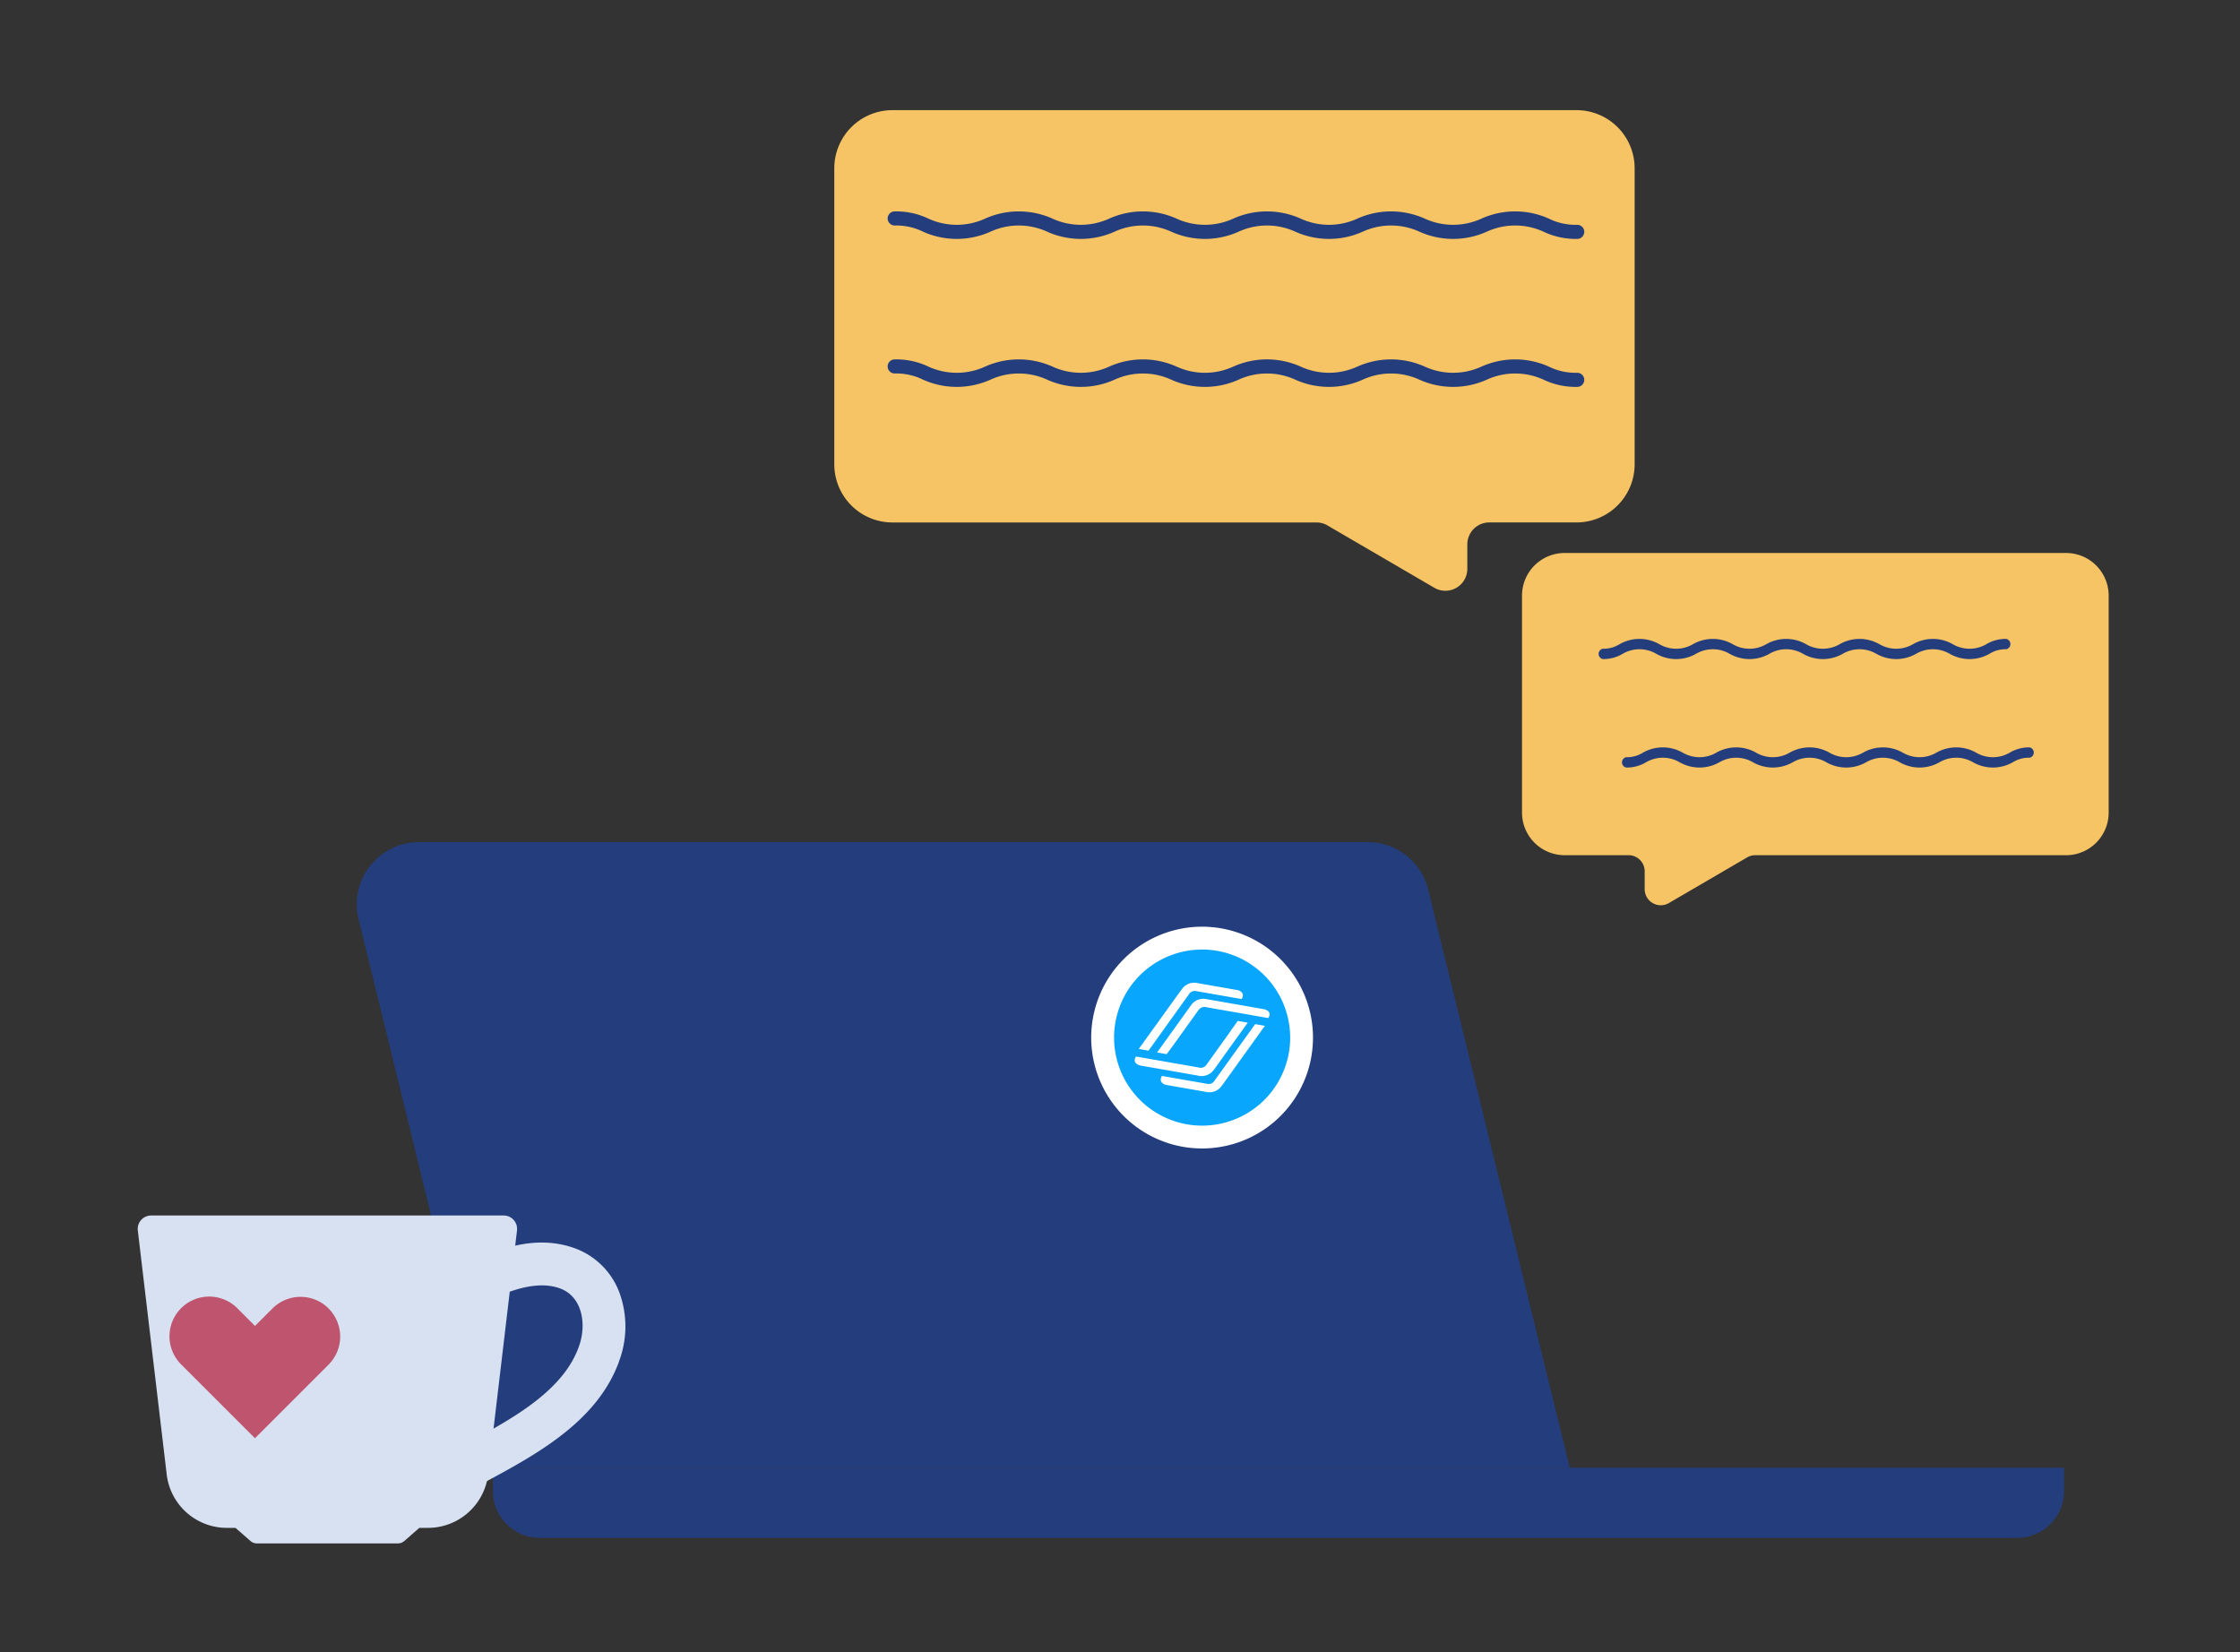 <svg xmlns="http://www.w3.org/2000/svg" width="244" height="180"><rect width="100%" height="100%" fill="#333333" stroke="none"/><defs><clipPath id="a"><path fill="#fff" stroke="#707070" d="M6137-100h244V80h-244z" data-name="Rectangle 1932"/></clipPath></defs><g clip-path="url(#a)" data-name="1" transform="translate(-6137 100)"><g data-name="Group 5724"><g data-name="Group 5558"><g fill="#243d7c" data-name="Group 5547"><path d="M6356.736 67.539h-160.943a5.1 5.1 0 0 1-5.1-5.1v-2.54h171.143v2.54a5.1 5.1 0 0 1-5.1 5.1Z" data-name="Rectangle 1903"/><path d="M6182.645-8.255h103.339a6.779 6.779 0 0 1 6.586 5.167l15.42 62.983h-117.3L6176.06.135a6.779 6.779 0 0 1 6.585-8.39Z" data-name="Path 6963"/></g><g data-name="Group 5548"><path fill="#fff" d="M6270.022 1.138a12.08 12.08 0 1 0 9.821 13.979 12.087 12.087 0 0 0-9.821-13.979" data-name="Path 6964"/><path fill="#08a6fd" d="M6269.595 3.589a9.592 9.592 0 1 0 7.8 11.1 9.6 9.6 0 0 0-7.8-11.1m-4.362 4.869.545-.746a1.638 1.638 0 0 1 1.72-.6l4.224.738a.9.9 0 0 1 .537.263.471.471 0 0 1 .119.412.871.871 0 0 1-.133.314l-4.877-.852a.746.746 0 0 0-.87.353l-.22.3-4.17 5.823-1.067-.187Zm-4.5 7.37a.474.474 0 0 1-.119-.413.819.819 0 0 1 .133-.313l6.837 1.194a.74.74 0 0 0 .87-.353l.22-.3 2.195-3.061.016-.031.239-.34.714-1.008v.021l1.077.188-3.6 5.014c-.028.029-.057.069-.084.1l-.032.051a1.638 1.638 0 0 1-1.72.6l-6.205-1.085a.945.945 0 0 1-.537-.262m9.425 2.364c-.027.029-.056.069-.084.1l-.031.051a1.636 1.636 0 0 1-1.72.6l-4.224-.738a.877.877 0 0 1-.537-.262.473.473 0 0 1-.119-.414.691.691 0 0 1 .133-.313l4.909.857a.726.726 0 0 0 .815-.362l.221-.3 4.2-5.841 1.056.184Zm4.986-7.284-6.727-1.176a.8.8 0 0 0-.873.308l-2.624 3.659-.84 1.144-1.045-.182 3.736-5.2a1.635 1.635 0 0 1 1.72-.6l6.14 1.073a.9.9 0 0 1 .537.262.473.473 0 0 1 .119.414 1.167 1.167 0 0 1-.142.3" data-name="Path 6965"/></g></g><g data-name="Group 5562"><g data-name="Group 5559"><path fill="#f6c464" d="M6227.878-81.667v32.251a6.335 6.335 0 0 0 6.335 6.334h46.189a2.38 2.38 0 0 1 1.2.326l11.631 6.788a2.391 2.391 0 0 0 3.6-2.065v-2.66a2.391 2.391 0 0 1 2.392-2.391h9.5a6.335 6.335 0 0 0 6.334-6.334v-32.249a6.335 6.335 0 0 0-6.334-6.333h-74.512a6.335 6.335 0 0 0-6.335 6.333" data-name="Path 6975"/></g><g data-name="Group 5560"><path fill="#243d7c" d="M6308.804-73.973a8.149 8.149 0 0 1-3.684-.793 7.425 7.425 0 0 0-6.152 0 8.952 8.952 0 0 1-7.368 0 7.426 7.426 0 0 0-6.149 0 8.955 8.955 0 0 1-7.367 0 7.423 7.423 0 0 0-6.15 0 8.949 8.949 0 0 1-7.367 0 7.429 7.429 0 0 0-6.148 0 8.952 8.952 0 0 1-7.368 0 7.426 7.426 0 0 0-6.149 0 8.944 8.944 0 0 1-7.367 0 6.588 6.588 0 0 0-3.075-.666.768.768 0 0 1 0-1.537 8.153 8.153 0 0 1 3.684.793 7.42 7.42 0 0 0 6.149 0 8.955 8.955 0 0 1 7.367 0 7.42 7.42 0 0 0 6.149 0 8.955 8.955 0 0 1 7.367 0 7.42 7.42 0 0 0 6.149 0 8.957 8.957 0 0 1 7.368 0 7.42 7.42 0 0 0 6.149 0 8.957 8.957 0 0 1 7.368 0 7.421 7.421 0 0 0 6.149 0 8.96 8.96 0 0 1 7.369 0 6.567 6.567 0 0 0 3.075.667.768.768 0 0 1 0 1.537Z" data-name="Path 6976"/></g><g data-name="Group 5561"><path fill="#243d7c" d="M6308.804-57.851a8.151 8.151 0 0 1-3.684-.792 7.425 7.425 0 0 0-6.152 0 8.968 8.968 0 0 1-7.368 0 7.42 7.42 0 0 0-6.149 0 8.965 8.965 0 0 1-7.367 0 7.423 7.423 0 0 0-6.15 0 8.965 8.965 0 0 1-7.367 0 7.418 7.418 0 0 0-6.148 0 8.968 8.968 0 0 1-7.368 0 7.42 7.42 0 0 0-6.149 0 8.965 8.965 0 0 1-7.367 0 6.57 6.57 0 0 0-3.075-.667.768.768 0 1 1 0-1.536 8.155 8.155 0 0 1 3.684.792 7.42 7.42 0 0 0 6.149 0 8.965 8.965 0 0 1 7.367 0 7.42 7.42 0 0 0 6.149 0 8.965 8.965 0 0 1 7.367 0 7.426 7.426 0 0 0 6.149 0 8.957 8.957 0 0 1 7.368 0 7.426 7.426 0 0 0 6.149 0 8.968 8.968 0 0 1 7.368 0 7.421 7.421 0 0 0 6.149 0 8.97 8.97 0 0 1 7.369 0 6.567 6.567 0 0 0 3.075.667.768.768 0 1 1 0 1.536Z" data-name="Path 6977"/></g></g><g data-name="Group 5566"><g data-name="Group 5563"><path fill="#f6c464" d="M6366.694-35.112v23.638a4.643 4.643 0 0 1-4.643 4.643h-33.855a1.744 1.744 0 0 0-.883.239l-8.525 4.975a1.753 1.753 0 0 1-2.636-1.514v-1.948a1.752 1.752 0 0 0-1.753-1.753h-6.966a4.642 4.642 0 0 1-4.642-4.643v-23.637a4.642 4.642 0 0 1 4.642-4.643h54.618a4.643 4.643 0 0 1 4.643 4.643" data-name="Path 6978"/></g><g data-name="Group 5564"><path fill="#243d7c" d="M6311.589-28.199a4.063 4.063 0 0 0 2.178-.581 3.622 3.622 0 0 1 3.636 0 4.375 4.375 0 0 0 4.356 0 3.62 3.62 0 0 1 3.635 0 4.373 4.373 0 0 0 4.355 0 3.622 3.622 0 0 1 3.636 0 4.373 4.373 0 0 0 4.355 0 3.618 3.618 0 0 1 3.634 0 4.375 4.375 0 0 0 4.356 0 3.62 3.62 0 0 1 3.635 0 4.373 4.373 0 0 0 4.355 0 3.282 3.282 0 0 1 1.818-.489.576.576 0 0 0 0-1.125 4.063 4.063 0 0 0-2.178.581 3.627 3.627 0 0 1-3.635 0 4.375 4.375 0 0 0-4.356 0 3.627 3.627 0 0 1-3.635 0 4.373 4.373 0 0 0-4.355 0 3.627 3.627 0 0 1-3.635 0 4.373 4.373 0 0 0-4.355 0 3.629 3.629 0 0 1-3.636 0 4.373 4.373 0 0 0-4.355 0 3.627 3.627 0 0 1-3.635 0 4.375 4.375 0 0 0-4.356 0 3.291 3.291 0 0 1-1.818.488.576.576 0 0 0 0 1.126Z" data-name="Path 6979"/></g><g data-name="Group 5565"><path fill="#243d7c" d="M6314.134-16.382a4.063 4.063 0 0 0 2.178-.581 3.629 3.629 0 0 1 3.636 0 4.375 4.375 0 0 0 4.356 0 3.627 3.627 0 0 1 3.635 0 4.373 4.373 0 0 0 4.355 0 3.629 3.629 0 0 1 3.636 0 4.373 4.373 0 0 0 4.355 0 3.625 3.625 0 0 1 3.634 0 4.375 4.375 0 0 0 4.356 0 3.627 3.627 0 0 1 3.635 0 4.373 4.373 0 0 0 4.355 0 3.288 3.288 0 0 1 1.818-.488.576.576 0 0 0 0-1.126 4.063 4.063 0 0 0-2.178.581 3.629 3.629 0 0 1-3.636 0 4.373 4.373 0 0 0-4.355 0 3.627 3.627 0 0 1-3.635 0 4.373 4.373 0 0 0-4.355 0 3.627 3.627 0 0 1-3.635 0 4.375 4.375 0 0 0-4.356 0 3.627 3.627 0 0 1-3.635 0 4.373 4.373 0 0 0-4.355 0 3.629 3.629 0 0 1-3.636 0 4.375 4.375 0 0 0-4.356 0 3.284 3.284 0 0 1-1.817.488.576.576 0 0 0 0 1.126Z" data-name="Path 6980"/></g></g><g data-name="Group 5567"><path fill="#d7e1f2" d="M6187.156 62.604a2.331 2.331 0 0 1-1.133-4.368c.6-.332 1.2-.659 1.84-1 4.97-2.692 10.6-5.743 12.256-10.718.785-2.364.28-5.334-2.2-6.184-2.978-1.019-6.6.768-9.8 2.345-.247.123-.49.242-.731.359a2.33 2.33 0 1 1-2.044-4.188l.716-.351c3.814-1.879 8.56-4.219 13.369-2.573a8.175 8.175 0 0 1 5.136 5.16 10.749 10.749 0 0 1-.018 6.9c-2.234 6.724-9.013 10.4-14.46 13.346-.628.34-1.22.661-1.8.981a2.314 2.314 0 0 1-1.128.294" data-name="Path 6981"/><path fill="#d7e1f2" d="M6172.663 32.42h-19.2a1.462 1.462 0 0 0-1.451 1.634l3.147 26.579a6.593 6.593 0 0 0 6.548 5.818h.944l1.624 1.421a1.072 1.072 0 0 0 .706.272h15.366a1.071 1.071 0 0 0 .706-.272l1.624-1.421h.944a6.6 6.6 0 0 0 6.549-5.818l3.146-26.579a1.461 1.461 0 0 0-1.451-1.634Z" data-name="Path 6982"/><path fill="#be546d" d="M6172.797 42.552a4.326 4.326 0 0 0-6.119 0l-1.9 1.9-1.9-1.9a4.327 4.327 0 1 0-6.119 6.119l8.014 8.014 8.014-8.014a4.326 4.326 0 0 0 0-6.119" data-name="Path 6983"/></g></g></g></svg>